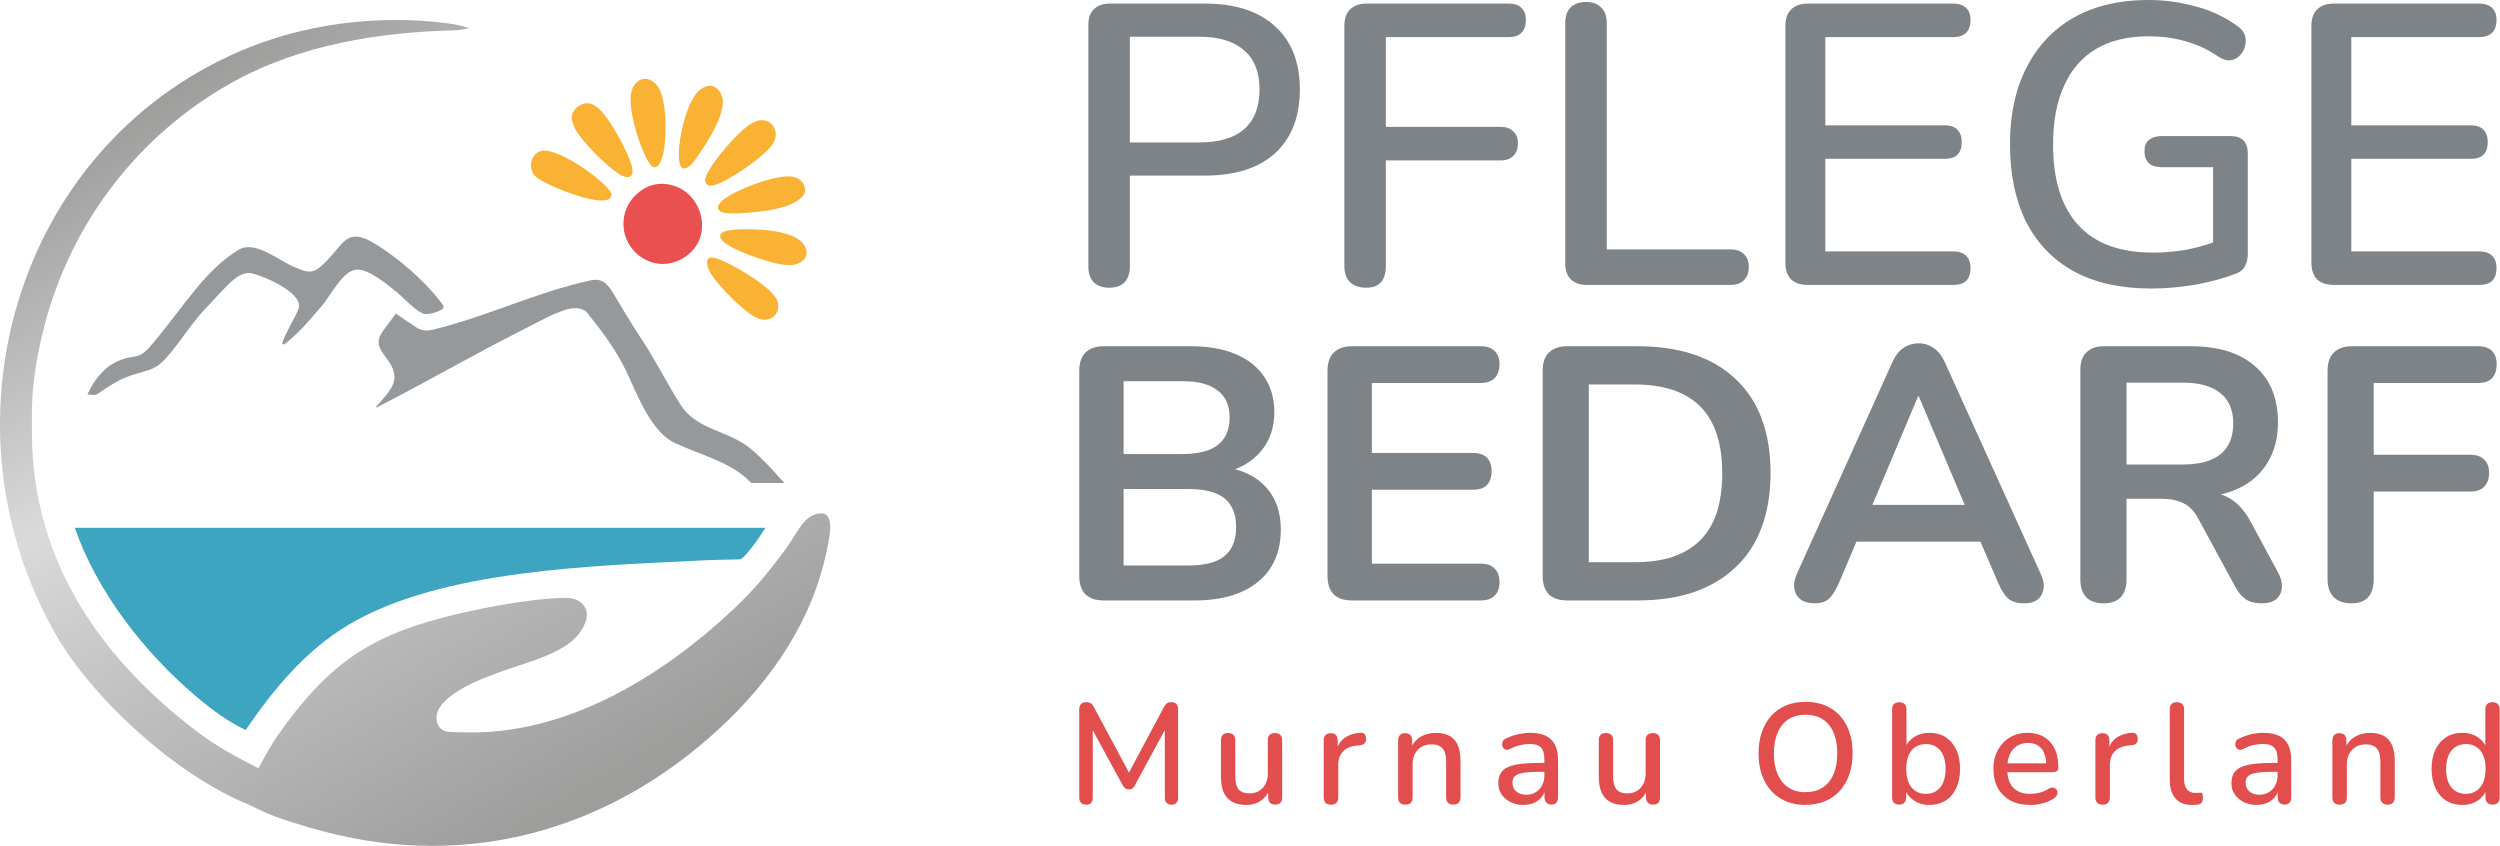 <svg width="6750" height="2284" viewBox="0 0 6750 2284" fill="none" xmlns="http://www.w3.org/2000/svg">
<path d="M2932.5 2172.67C2926.56 2172.67 2922.1 2171.05 2918.86 2167.68C2915.62 2164.3 2914 2159.71 2914 2153.77V1914.72C2914 1908.51 2915.62 1903.91 2919 1900.67C2922.37 1897.43 2926.83 1895.81 2932.5 1895.81C2938.17 1895.81 2942.09 1896.76 2945.06 1898.65C2948.03 1900.54 2950.73 1903.91 2953.29 1908.78L3054.16 2097.04H3042.28L3142.74 1908.78C3145.31 1903.91 3148.01 1900.54 3150.84 1898.65C3153.68 1896.76 3157.73 1895.81 3163.13 1895.81C3168.53 1895.81 3173.12 1897.43 3176.23 1900.67C3179.34 1903.91 3180.82 1908.51 3180.82 1914.72V2153.77C3180.82 2159.71 3179.34 2164.3 3176.36 2167.68C3173.39 2171.05 3168.94 2172.67 3163.13 2172.67C3157.33 2172.67 3152.73 2171.05 3149.63 2167.68C3146.52 2164.3 3145.04 2159.71 3145.04 2153.77V1955.1H3153.54L3064.29 2120.27C3062.26 2124.19 3060.1 2126.89 3057.81 2128.78C3055.51 2130.54 3052.27 2131.48 3048.22 2131.48C3044.17 2131.48 3040.79 2130.54 3038.23 2128.65C3035.66 2126.75 3033.37 2123.92 3031.34 2120.41L2941.28 1954.96H2950.46V2153.9C2950.46 2159.84 2948.97 2164.44 2946 2167.81C2943.03 2171.19 2938.58 2172.81 2932.77 2172.81L2932.5 2172.67Z" fill="#E14E4D"/>
<path d="M3364.73 2173.35C3349.61 2173.35 3336.92 2170.51 3326.79 2164.84C3316.66 2159.17 3309.1 2150.8 3304.1 2139.59C3299.11 2128.38 3296.54 2114.33 3296.54 2097.45V1998.86C3296.54 1992.24 3298.16 1987.24 3301.54 1984C3304.91 1980.76 3309.64 1979.14 3315.72 1979.14C3321.79 1979.14 3326.65 1980.76 3330.17 1984C3333.68 1987.24 3335.3 1992.11 3335.3 1998.86V2097.85C3335.3 2112.98 3338.4 2124.19 3344.48 2131.35C3350.56 2138.51 3360.41 2142.15 3373.78 2142.15C3388.36 2142.15 3400.25 2137.16 3409.43 2127.3C3418.48 2117.44 3423.07 2104.34 3423.07 2088.27V1998.99C3423.07 1992.38 3424.69 1987.38 3428.06 1984.14C3431.44 1980.9 3436.3 1979.28 3442.65 1979.28C3448.99 1979.28 3453.58 1980.9 3456.82 1984.14C3460.2 1987.38 3461.82 1992.24 3461.82 1998.99V2152.96C3461.82 2166.06 3455.47 2172.54 3442.92 2172.54C3436.97 2172.54 3432.38 2170.78 3429.01 2167.41C3425.63 2163.9 3424.01 2159.17 3424.01 2152.96V2120.27L3429.01 2128.78C3423.88 2143.1 3415.64 2154.17 3404.43 2161.87C3393.22 2169.57 3379.86 2173.49 3364.46 2173.49L3364.73 2173.35Z" fill="#E14E4D"/>
<path d="M3593.61 2172.67C3587.13 2172.67 3582.27 2170.92 3579.03 2167.54C3575.65 2164.03 3574.03 2159.3 3574.03 2153.09V1999.13C3574.03 1992.78 3575.65 1987.78 3579.03 1984.54C3582.4 1981.3 3586.99 1979.55 3592.93 1979.55C3598.87 1979.55 3603.74 1981.17 3606.98 1984.54C3610.22 1987.92 3611.84 1992.78 3611.84 1999.13V2027.22H3607.92C3611.97 2011.82 3619.67 2000.21 3630.61 1992.24C3641.68 1984.27 3655.72 1979.68 3673.01 1978.33C3677.6 1978.06 3681.24 1979.28 3683.94 1981.84C3686.64 1984.41 3688.13 1988.32 3688.4 1993.73C3688.94 1999.13 3687.72 2003.45 3684.89 2006.56C3682.05 2009.8 3677.73 2011.69 3671.79 2012.09L3664.5 2012.9C3647.89 2014.39 3635.06 2019.66 3626.42 2028.71C3617.64 2037.75 3613.32 2050.04 3613.32 2065.71V2153.09C3613.32 2159.3 3611.7 2164.03 3608.46 2167.54C3605.22 2171.05 3600.36 2172.67 3593.61 2172.67Z" fill="#E14E4D"/>
<path d="M3794.13 2172.68C3787.92 2172.68 3783.19 2170.92 3779.95 2167.54C3776.58 2164.03 3774.96 2159.3 3774.96 2153.09V1999.13C3774.96 1992.78 3776.58 1987.78 3779.95 1984.54C3783.33 1981.17 3787.92 1979.55 3793.86 1979.55C3799.8 1979.55 3804.66 1981.17 3807.9 1984.54C3811.14 1987.92 3812.76 1992.78 3812.76 1999.13V2029.11L3808.58 2022.22C3814.25 2007.91 3823.03 1996.97 3835.18 1989.68C3847.2 1982.38 3861.1 1978.74 3876.77 1978.74C3892.43 1978.74 3904.04 1981.44 3913.9 1986.97C3923.76 1992.51 3931.19 2000.89 3936.05 2011.96C3940.91 2023.17 3943.34 2037.22 3943.34 2054.1V2152.96C3943.34 2159.17 3941.72 2163.9 3938.34 2167.41C3934.97 2170.92 3930.24 2172.54 3924.16 2172.54C3918.09 2172.54 3912.82 2170.78 3909.58 2167.41C3906.2 2163.9 3904.58 2159.17 3904.58 2152.96V2056.39C3904.58 2040.19 3901.48 2028.44 3895.13 2021.01C3888.79 2013.58 3879.06 2009.8 3865.7 2009.8C3850.03 2009.8 3837.61 2014.66 3828.16 2024.38C3818.84 2034.11 3814.11 2047.21 3814.11 2063.69V2152.96C3814.11 2166.06 3807.5 2172.54 3794.53 2172.54L3794.13 2172.68Z" fill="#E14E4D"/>
<path d="M4113.88 2173.35C4100.78 2173.35 4089.04 2170.78 4078.64 2165.65C4068.24 2160.52 4060.14 2153.63 4054.2 2144.85C4048.26 2136.07 4045.29 2126.22 4045.29 2115.28C4045.29 2101.36 4048.8 2090.43 4055.82 2082.32C4062.84 2074.22 4074.59 2068.41 4090.79 2065.04C4107.13 2061.52 4129.14 2059.9 4156.82 2059.9H4174.92V2083.81H4157.23C4138.73 2083.81 4124.15 2084.75 4113.34 2086.51C4102.54 2088.26 4094.98 2091.37 4090.39 2095.56C4085.93 2099.74 4083.64 2105.69 4083.64 2113.11C4083.64 2122.84 4087.01 2130.81 4093.63 2136.75C4100.24 2142.69 4109.56 2145.8 4121.31 2145.8C4130.76 2145.8 4139.13 2143.5 4146.29 2139.05C4153.45 2134.59 4159.25 2128.51 4163.44 2120.81C4167.62 2113.11 4169.79 2104.34 4169.79 2094.21V2049.91C4169.79 2035.32 4166.68 2024.79 4160.6 2018.31C4154.39 2011.82 4144.26 2008.72 4130.22 2008.72C4121.98 2008.72 4113.48 2009.8 4104.57 2011.82C4095.65 2013.85 4086.61 2017.36 4077.02 2022.22C4072.7 2024.25 4068.92 2024.92 4065.81 2024.11C4062.71 2023.3 4060.28 2021.68 4058.52 2018.98C4056.76 2016.28 4055.82 2013.31 4055.68 2010.07C4055.68 2006.83 4056.36 2003.72 4057.98 2000.61C4059.6 1997.51 4062.57 1995.21 4066.62 1993.73C4077.96 1988.32 4089.04 1984.54 4100.11 1982.11C4111.18 1979.82 4121.58 1978.6 4131.3 1978.6C4148.45 1978.6 4162.63 1981.3 4173.84 1986.7C4185.04 1992.11 4193.28 2000.34 4198.68 2011.28C4204.08 2022.36 4206.78 2036.54 4206.78 2053.96V2152.82C4206.78 2159.03 4205.3 2163.76 4202.19 2167.27C4199.09 2170.78 4194.63 2172.4 4188.69 2172.4C4182.75 2172.4 4178.56 2170.65 4175.19 2167.27C4171.81 2163.76 4170.19 2159.03 4170.19 2152.82V2127.84H4173.7C4171.68 2137.29 4167.9 2145.53 4162.36 2152.28C4156.82 2159.03 4149.94 2164.3 4141.83 2167.81C4133.73 2171.32 4124.28 2173.21 4113.75 2173.21L4113.88 2173.35Z" fill="#E14E4D"/>
<path d="M4384.89 2173.35C4369.77 2173.35 4357.07 2170.51 4346.95 2164.84C4336.82 2159.17 4329.26 2150.8 4324.26 2139.59C4319.26 2128.38 4316.7 2114.33 4316.7 2097.45V1998.86C4316.7 1992.24 4318.32 1987.24 4321.7 1984C4325.07 1980.76 4329.8 1979.14 4335.87 1979.14C4341.95 1979.14 4346.81 1980.76 4350.32 1984C4353.83 1987.24 4355.45 1992.11 4355.45 1998.86V2097.85C4355.45 2112.98 4358.56 2124.19 4364.63 2131.35C4370.85 2138.51 4380.57 2142.15 4393.94 2142.15C4408.52 2142.15 4420.4 2137.16 4429.58 2127.3C4438.63 2117.44 4443.22 2104.34 4443.22 2088.27V1998.99C4443.22 1992.38 4444.84 1987.38 4448.22 1984.14C4451.59 1980.9 4456.46 1979.28 4462.8 1979.28C4469.15 1979.28 4473.74 1980.9 4476.98 1984.14C4480.22 1987.38 4481.98 1992.24 4481.98 1998.99V2152.96C4481.98 2166.06 4475.77 2172.54 4463.07 2172.54C4457.13 2172.54 4452.54 2170.78 4449.16 2167.41C4445.79 2163.9 4444.17 2159.17 4444.17 2152.96V2120.27L4449.16 2128.78C4444.03 2143.1 4435.8 2154.17 4424.59 2161.87C4413.38 2169.57 4400.01 2173.49 4384.62 2173.49L4384.89 2173.35Z" fill="#E14E4D"/>
<path d="M4875.05 2173.35C4849.39 2173.35 4826.98 2167.68 4807.94 2156.2C4788.77 2144.72 4774.05 2128.65 4763.65 2107.71C4753.25 2086.78 4748.12 2062.2 4748.12 2033.97C4748.12 2012.63 4751.09 1993.46 4757.03 1976.44C4762.97 1959.42 4771.35 1944.7 4782.42 1932.55C4793.49 1920.39 4806.72 1911.07 4822.39 1904.59C4838.05 1898.24 4855.61 1895 4875.05 1895C4900.98 1895 4923.39 1900.67 4942.43 1911.88C4961.47 1923.09 4976.05 1939.16 4986.45 1959.96C4996.85 1980.76 5001.98 2005.21 5001.98 2033.43C5001.98 2054.77 4999.01 2073.95 4993.07 2091.1C4987.13 2108.25 4978.62 2123.11 4967.41 2135.4C4956.2 2147.69 4942.83 2157.14 4927.17 2163.49C4911.51 2169.84 4894.09 2173.08 4874.78 2173.08L4875.05 2173.35ZM4875.05 2138.77C4893.01 2138.77 4908.4 2134.72 4921.1 2126.48C4933.79 2118.25 4943.51 2106.36 4950.4 2090.7C4957.15 2075.03 4960.52 2056.26 4960.52 2034.11C4960.52 2001.02 4953.1 1975.36 4938.24 1957.13C4923.39 1938.89 4902.33 1929.84 4875.18 1929.84C4857.23 1929.84 4841.97 1933.9 4829.14 1942C4816.45 1950.1 4806.72 1961.99 4799.84 1977.65C4793.09 1993.32 4789.58 2012.23 4789.58 2034.24C4789.58 2067.06 4797.14 2092.72 4812.13 2111.22C4827.11 2129.73 4848.04 2138.91 4875.05 2138.91V2138.77Z" fill="#E14E4D"/>
<path d="M5209.52 2173.35C5193.05 2173.35 5178.87 2169.16 5166.85 2160.79C5154.83 2152.42 5146.73 2141.34 5142.55 2127.56L5146.73 2120.68V2152.96C5146.73 2159.17 5145.11 2163.89 5141.74 2167.41C5138.36 2170.92 5133.77 2172.54 5127.83 2172.54C5121.89 2172.54 5116.89 2170.78 5113.65 2167.41C5110.27 2163.89 5108.65 2159.17 5108.65 2152.96V1915.53C5108.65 1909.18 5110.27 1904.18 5113.65 1900.94C5117.02 1897.57 5121.75 1895.95 5127.83 1895.95C5133.9 1895.95 5138.76 1897.57 5142.28 1900.94C5145.79 1904.32 5147.41 1909.18 5147.41 1915.53V2023.3H5142.82C5146.87 2009.66 5154.97 1998.86 5167.12 1990.75C5179.14 1982.65 5193.32 1978.6 5209.39 1978.6C5225.45 1978.6 5240.98 1982.52 5253.27 1990.48C5265.56 1998.45 5275.15 2009.66 5281.9 2023.98C5288.65 2038.29 5292.16 2055.72 5292.16 2075.97C5292.16 2096.23 5288.78 2112.98 5281.9 2127.7C5275.15 2142.42 5265.42 2153.77 5253 2161.6C5240.58 2169.43 5225.99 2173.35 5209.25 2173.35H5209.52ZM5199.93 2143.37C5210.74 2143.37 5220.05 2140.8 5228.02 2135.67C5235.99 2130.54 5242.06 2122.97 5246.52 2112.98C5250.84 2102.98 5253 2090.69 5253 2075.97C5253 2053.96 5248.14 2037.21 5238.55 2025.87C5228.96 2014.52 5216 2008.99 5199.93 2008.99C5189.4 2008.99 5180.08 2011.55 5171.98 2016.55C5163.88 2021.55 5157.67 2029.11 5153.35 2039.1C5149.03 2049.1 5146.87 2061.39 5146.87 2076.11C5146.87 2097.99 5151.73 2114.6 5161.45 2126.21C5171.17 2137.83 5184 2143.5 5199.93 2143.5V2143.37Z" fill="#E14E4D"/>
<path d="M5481.61 2173.35C5461.08 2173.35 5443.39 2169.43 5428.67 2161.6C5413.96 2153.77 5402.48 2142.56 5394.38 2128.11C5386.27 2113.65 5382.22 2096.37 5382.22 2076.38C5382.22 2056.39 5386.14 2039.78 5394.11 2025.19C5402.07 2010.61 5413.01 1999.13 5426.78 1990.89C5440.69 1982.65 5456.36 1978.6 5474.18 1978.6C5487.28 1978.6 5498.89 1980.76 5509.15 1984.95C5519.41 1989.13 5528.19 1995.35 5535.48 2003.45C5542.78 2011.55 5548.31 2021.41 5552.09 2032.89C5555.87 2044.51 5557.63 2057.47 5557.63 2071.79C5557.63 2076.11 5556.41 2079.49 5553.85 2081.65C5551.28 2083.81 5547.37 2084.89 5542.23 2084.89H5412.88V2060.98H5531.43L5524.95 2066.39C5524.95 2053.56 5523.06 2042.62 5519.41 2033.7C5515.63 2024.65 5510.23 2017.9 5502.81 2013.17C5495.51 2008.45 5486.47 2006.02 5475.66 2006.02C5463.65 2006.02 5453.38 2008.85 5445.01 2014.52C5436.64 2020.2 5430.29 2028.03 5425.97 2038.02C5421.65 2048.02 5419.49 2059.77 5419.49 2073V2075.3C5419.49 2097.85 5424.76 2114.87 5435.43 2126.35C5446.09 2137.83 5461.49 2143.5 5481.74 2143.5C5489.44 2143.5 5497.54 2142.42 5506.18 2140.4C5514.82 2138.37 5522.93 2134.86 5530.62 2130C5534.94 2127.43 5538.86 2126.21 5542.37 2126.48C5545.88 2126.76 5548.58 2127.84 5550.88 2130C5553.04 2132.02 5554.39 2134.59 5554.93 2137.69C5555.47 2140.8 5554.93 2143.91 5553.44 2147.15C5551.96 2150.39 5549.26 2153.23 5545.34 2155.79C5536.56 2161.73 5526.44 2166.19 5514.96 2169.03C5503.48 2172 5492.27 2173.48 5481.47 2173.48L5481.61 2173.35Z" fill="#E14E4D"/>
<path d="M5677.13 2172.67C5670.78 2172.67 5665.79 2170.92 5662.55 2167.54C5659.17 2164.03 5657.55 2159.3 5657.55 2153.09V1999.13C5657.55 1992.78 5659.17 1987.78 5662.55 1984.54C5665.92 1981.17 5670.51 1979.55 5676.46 1979.55C5682.4 1979.55 5687.26 1981.17 5690.5 1984.54C5693.74 1987.92 5695.36 1992.78 5695.36 1999.13V2027.22H5691.44C5695.49 2011.82 5703.06 2000.21 5714.13 1992.24C5725.2 1984.27 5739.24 1979.68 5756.39 1978.33C5760.98 1978.06 5764.63 1979.28 5767.33 1981.84C5770.03 1984.41 5771.52 1988.32 5771.79 1993.73C5772.33 1999.13 5771.11 2003.45 5768.28 2006.56C5765.44 2009.8 5761.12 2011.69 5755.18 2012.09L5747.89 2012.9C5731.14 2014.39 5718.45 2019.66 5709.81 2028.71C5701.03 2037.75 5696.71 2050.04 5696.71 2065.71V2153.09C5696.71 2159.3 5695.09 2164.03 5691.85 2167.54C5688.61 2171.05 5683.75 2172.67 5677 2172.67H5677.13Z" fill="#E14E4D"/>
<path d="M5918.84 2173.35C5898.85 2173.35 5883.73 2167.54 5873.6 2155.79C5863.47 2144.18 5858.34 2127.3 5858.34 2105.15V1915.39C5858.34 1909.05 5859.96 1904.05 5863.34 1900.81C5866.71 1897.43 5871.44 1895.81 5877.52 1895.81C5883.59 1895.81 5888.45 1897.43 5891.96 1900.81C5895.48 1904.18 5897.1 1909.05 5897.1 1915.39V2102.85C5897.1 2115.68 5899.66 2125.27 5904.93 2131.48C5910.19 2137.83 5917.89 2140.94 5927.88 2140.94C5930.18 2140.94 5932.2 2140.94 5934.09 2140.8C5935.98 2140.67 5937.74 2140.53 5939.49 2140.26C5942.6 2139.99 5944.76 2140.8 5945.98 2142.83C5947.19 2144.72 5947.87 2148.63 5947.87 2154.58C5947.87 2159.98 5946.65 2164.17 5944.36 2167.14C5942.06 2170.11 5938.28 2172 5933.15 2172.67C5930.85 2172.94 5928.42 2173.08 5925.86 2173.21C5923.29 2173.21 5920.86 2173.35 5918.57 2173.35H5918.84Z" fill="#E14E4D"/>
<path d="M6093.43 2173.35C6080.33 2173.35 6068.58 2170.78 6058.19 2165.65C6047.79 2160.52 6039.69 2153.63 6033.75 2144.85C6027.81 2136.07 6024.83 2126.22 6024.83 2115.28C6024.83 2101.36 6028.35 2090.43 6035.37 2082.32C6042.39 2074.22 6054.14 2068.41 6070.34 2065.04C6086.68 2061.52 6108.69 2059.9 6136.37 2059.9H6154.46V2083.81H6136.78C6118.28 2083.81 6103.69 2084.75 6092.89 2086.51C6082.09 2088.26 6074.53 2091.37 6069.94 2095.56C6065.48 2099.74 6063.18 2105.69 6063.18 2113.11C6063.18 2122.84 6066.56 2130.81 6073.18 2136.75C6079.79 2142.69 6089.11 2145.8 6100.86 2145.8C6110.31 2145.8 6118.68 2143.5 6125.84 2139.05C6132.99 2134.59 6138.8 2128.51 6142.99 2120.81C6147.17 2113.11 6149.33 2104.34 6149.33 2094.21V2049.91C6149.33 2035.32 6146.23 2024.79 6140.15 2018.31C6133.94 2011.82 6123.81 2008.72 6109.77 2008.72C6101.53 2008.72 6093.03 2009.8 6084.11 2011.82C6075.2 2013.85 6066.15 2017.36 6056.57 2022.22C6052.25 2024.25 6048.47 2024.92 6045.36 2024.11C6042.25 2023.3 6039.82 2021.68 6038.07 2018.98C6036.31 2016.28 6035.37 2013.31 6035.23 2010.07C6035.23 2006.83 6035.91 2003.72 6037.53 2000.61C6039.15 1997.51 6042.12 1995.21 6046.17 1993.73C6057.51 1988.32 6068.58 1984.54 6079.66 1982.11C6090.73 1979.82 6101.13 1978.6 6110.85 1978.6C6128 1978.6 6142.18 1981.3 6153.38 1986.7C6164.59 1992.11 6172.83 2000.34 6178.23 2011.28C6183.63 2022.36 6186.33 2036.54 6186.33 2053.96V2152.82C6186.33 2159.03 6184.85 2163.76 6181.74 2167.27C6178.63 2170.78 6174.18 2172.4 6168.24 2172.4C6162.3 2172.4 6158.11 2170.65 6154.73 2167.27C6151.36 2163.76 6149.74 2159.03 6149.74 2152.82V2127.84H6153.25C6151.22 2137.29 6147.44 2145.53 6141.91 2152.28C6136.37 2159.03 6129.48 2164.3 6121.38 2167.81C6113.28 2171.32 6103.83 2173.21 6093.3 2173.21L6093.43 2173.35Z" fill="#E14E4D"/>
<path d="M6316.64 2172.68C6310.42 2172.68 6305.7 2170.92 6302.46 2167.54C6299.08 2164.03 6297.46 2159.3 6297.46 2153.09V1999.13C6297.46 1992.78 6299.08 1987.78 6302.46 1984.54C6305.83 1981.17 6310.42 1979.55 6316.37 1979.55C6322.31 1979.55 6327.17 1981.17 6330.41 1984.54C6333.65 1987.92 6335.27 1992.78 6335.27 1999.13V2029.11L6331.08 2022.22C6336.76 2007.91 6345.53 1996.97 6357.69 1989.68C6369.7 1982.38 6383.61 1978.74 6399.28 1978.74C6414.94 1978.74 6426.55 1981.44 6436.41 1986.97C6446.27 1992.51 6453.69 2000.89 6458.55 2011.96C6463.41 2023.17 6465.85 2037.22 6465.85 2054.1V2152.96C6465.85 2159.17 6464.22 2163.9 6460.85 2167.41C6457.47 2170.92 6452.75 2172.54 6446.67 2172.54C6440.59 2172.54 6435.33 2170.78 6432.09 2167.41C6428.71 2163.9 6427.09 2159.17 6427.09 2152.96V2056.39C6427.09 2040.19 6423.99 2028.44 6417.64 2021.01C6411.29 2013.58 6401.57 2009.8 6388.2 2009.8C6372.54 2009.8 6360.12 2014.66 6350.66 2024.38C6341.35 2034.11 6336.62 2047.21 6336.62 2063.69V2152.96C6336.62 2166.06 6330 2172.54 6317.04 2172.54L6316.64 2172.68Z" fill="#E14E4D"/>
<path d="M6648 2173.35C6631.53 2173.35 6617.08 2169.43 6604.66 2161.6C6592.23 2153.77 6582.51 2142.42 6575.63 2127.7C6568.74 2112.98 6565.23 2095.69 6565.23 2075.97C6565.23 2056.26 6568.74 2038.43 6575.63 2023.98C6582.51 2009.66 6592.23 1998.45 6604.66 1990.48C6617.08 1982.52 6631.53 1978.6 6648 1978.6C6664.48 1978.6 6678.65 1982.65 6690.54 1990.75C6702.42 1998.86 6710.52 2009.66 6714.57 2023.3H6710.39V1915.53C6710.39 1909.18 6712.01 1904.18 6715.38 1900.94C6718.76 1897.57 6723.48 1895.95 6729.56 1895.95C6735.64 1895.95 6740.5 1897.57 6744.01 1900.94C6747.52 1904.32 6749.14 1909.18 6749.14 1915.53V2152.96C6749.14 2159.17 6747.52 2163.89 6744.14 2167.41C6740.77 2170.92 6736.04 2172.54 6729.96 2172.54C6723.89 2172.54 6719.03 2170.78 6715.79 2167.41C6712.41 2163.89 6710.79 2159.17 6710.79 2152.96V2119.06L6714.98 2127.56C6710.93 2141.48 6702.82 2152.55 6690.94 2160.79C6679.06 2169.16 6664.75 2173.35 6648 2173.35ZM6657.99 2143.37C6668.53 2143.37 6677.71 2140.8 6685.68 2135.67C6693.64 2130.54 6699.85 2122.97 6704.31 2112.98C6708.77 2102.98 6711.06 2090.69 6711.06 2075.97C6711.06 2053.96 6706.2 2037.21 6696.48 2025.87C6686.76 2014.52 6673.93 2008.99 6657.99 2008.99C6647.19 2008.99 6637.87 2011.55 6629.91 2016.55C6621.94 2021.55 6615.73 2029.11 6611.27 2039.1C6606.82 2049.1 6604.52 2061.39 6604.52 2076.11C6604.52 2097.99 6609.38 2114.6 6619.11 2126.21C6628.83 2137.83 6641.79 2143.5 6657.99 2143.5V2143.37Z" fill="#E14E4D"/>
<path d="M2201.7 1388.54C2165.37 1399.86 2150.63 1443.71 2115.87 1489.92C2075.86 1543.24 2037.81 1591.3 1976.87 1648.18C1786.78 1825.65 1533.38 1981.93 1262.74 1977.46C1247.86 1977.19 1224.17 1977.19 1210.08 1975.62C1176.78 1971.93 1170.72 1934.54 1187.7 1909.52C1234.96 1839.74 1391.74 1804.19 1469.01 1772.86C1516.01 1753.77 1567.34 1726.51 1582.61 1673.72C1590.91 1645.02 1572.87 1614.21 1526.14 1614.21C1474.67 1614.21 1347.91 1628.16 1196.26 1667.4C985.643 1722.04 877.964 1803.8 749.75 1985.88C735.797 2005.63 716.315 2038.81 698.017 2074.49C641.282 2045.26 586.258 2017.09 527.021 1971.53C253.876 1761.67 87.224 1498.08 86.171 1169.33V1108.63C86.961 1031.21 101.046 951.823 120.66 877.04C193.191 600.29 373.797 365.013 622.721 224.926C808.329 120.519 1024.34 86.156 1235.49 81.679L1267.34 76.281C1246.15 68.645 1223.25 64.695 1200.87 61.93C1014.34 39.416 817.148 64.695 644.704 139.61C37.071 403.326 -174.733 1154.19 154.885 1720.46C244.793 1874.89 461.598 2087.26 674.849 2174.03C678.93 2175.74 694.99 2183.77 701.045 2186.8C746.591 2209.31 822.282 2231.17 872.304 2244.47C1265.9 2349.14 1644.61 2240.78 1939.88 1969.3C2084.02 1836.71 2195.64 1673.19 2233.82 1478.86C2239.74 1448.84 2258.57 1370.77 2201.7 1388.54Z" fill="url(#paint0_linear_230_139)"/>
<path d="M326.933 971.31C366.688 956.828 374.586 972.1 408.153 932.47C497.929 826.352 552.295 729.713 644.572 674.284C687.222 648.611 748.433 700.221 790.425 719.181C839.657 741.3 848.872 739.061 885.335 700.748C929.433 654.272 939.569 614.247 1010.78 657.037C1070.42 692.848 1144 755.65 1186.12 810.685C1191.39 817.663 1203.76 828.854 1194.02 834.91C1182.44 842.151 1160.72 849.524 1147.16 847.681C1126.89 845.048 1090.29 804.365 1072.39 789.751C1048.17 769.738 994.725 725.764 963.396 727.87C924.695 730.503 892.839 798.572 868.881 826.089C831.759 868.484 818.596 886.521 778.973 920.753C736.059 957.881 788.846 873.487 805.3 836.358C826.362 788.829 692.225 736.955 672.216 736.955C637.99 736.955 609.294 776.19 557.166 830.565C519.254 870.063 494.638 911.273 460.808 952.351C419.474 1002.65 408.943 995.273 351.944 1014.23C320.615 1024.63 289.154 1045.57 262.3 1064.53C254.928 1069.66 241.238 1062.55 235.973 1066.37C235.973 1066.37 262.3 994.614 327.065 971.179L326.933 971.31Z" fill="#95999C"/>
<path d="M2065.19 1247.01C2080.46 1262.28 2117.72 1304.15 2117.72 1304.15C2083.49 1304.15 2062.03 1304.01 2028.47 1304.01C1974.76 1247.27 1891.57 1228.57 1823.51 1196.84C1756.24 1165.51 1721.1 1064.92 1689.77 1000.14C1664.89 948.794 1632.9 903.898 1592.36 853.604C1574.98 824.375 1543.26 830.168 1515.88 840.175C1487.05 850.576 1470.33 860.45 1442.55 874.538C1263.92 964.857 1205.48 1002.12 1026.71 1095.33C1023.55 1096.91 1018.03 1101.13 1014.6 1099.55C1056.33 1050.57 1088.71 1025.16 1042.51 965.91C1002.89 914.958 1026.71 906.531 1068.71 846.758L1127.94 886.519C1147.56 895.735 1160.98 892.444 1180.86 887.177C1334.88 847.021 1440.58 791.592 1594.33 756.965C1625.66 749.856 1640.8 766.84 1655.8 791.855C1678.45 829.773 1706.22 876.644 1733.21 917.064C1770.2 972.493 1802.05 1037.8 1837.86 1093.36C1877.09 1154.18 1947.38 1160.77 2004.51 1195.66C2027.02 1209.48 2046.37 1228.44 2064.93 1247.01H2065.19Z" fill="#95999C"/>
<path d="M1782.7 496.411C1890.64 493.119 1939.61 638.077 1846.15 696.008C1757.69 750.779 1655.14 660.986 1690.42 565.664C1704.11 528.799 1742.68 497.596 1782.7 496.411Z" fill="#EA5050"/>
<path d="M1739.79 212.814C1756.37 211.366 1772.83 225.98 1780.07 239.805C1801.53 280.619 1802.71 394.506 1784.02 435.584C1766.9 472.975 1749.13 435.979 1740.31 416.888C1721.75 376.732 1693.98 288.782 1705.17 246.388C1709.51 229.93 1721.49 214.394 1739.79 212.814Z" fill="#F9B233"/>
<path d="M1584.72 278.645C1609.07 278.645 1628.42 304.318 1641.19 322.356C1659.75 348.425 1709.64 433.872 1707.93 463.759C1706.75 485.351 1683.97 478.11 1671.86 470.21C1636.19 447.038 1573.53 385.026 1553 348.03C1547.6 338.287 1541.15 318.274 1544.97 307.741C1550.76 292.074 1567.74 278.776 1584.72 278.776V278.645Z" fill="#F9B233"/>
<path d="M2050.06 324.988C2067.43 323.013 2080.99 328.016 2089.28 343.552C2097.58 359.088 2095.86 373.965 2086.39 388.843C2065.19 422.153 1966.33 489.695 1928.16 500.096C1915.52 503.519 1903.81 500.359 1903.94 485.087C1904.2 467.313 1940.27 421.89 1952.51 407.012C1971.47 383.84 2020.04 328.411 2050.06 324.988Z" fill="#F9B233"/>
<path d="M1466.77 406.618C1495.21 404.249 1550.5 436.9 1574.45 453.095C1591.83 464.681 1643.17 502.994 1649.75 521.031C1653.04 530.116 1648.43 535.382 1640.27 539.069C1625.13 545.915 1589.33 536.699 1572.74 532.354C1544.31 524.85 1460.32 494.304 1442.69 472.844C1424.12 450.33 1435.18 409.252 1466.77 406.618Z" fill="#F9B233"/>
<path d="M1915.26 231.772C1935.8 230.456 1950.8 252.838 1951.72 271.534C1953.83 313.533 1913.81 378.047 1890.12 412.41C1882.88 422.943 1871.69 440.191 1862.08 448.09C1834.3 471.394 1832.59 431.633 1832.86 413.069C1833.65 367.909 1851.94 287.201 1880.64 251.653C1888.54 241.778 1902.23 232.431 1915.13 231.641L1915.26 231.772Z" fill="#F9B233"/>
<path d="M1949.22 628.597C1957.91 620.829 1987.4 619.512 1999.38 619.117C2042.95 617.669 2144.18 620.565 2170.63 660.722C2191.96 693.11 2163.26 715.887 2131.41 715.887C2092.18 716.019 2008.72 685.606 1973.44 666.383C1962.78 660.59 1933.03 642.948 1949.22 628.597Z" fill="#F9B233"/>
<path d="M1918.29 695.743C1929.87 694.032 1947.77 702.721 1958.57 707.593C1993.32 722.997 2081.38 775.135 2097.44 808.971C2105.87 826.745 2100.21 850.444 2082.04 859.266C2060.72 869.535 2042.55 859.266 2024.78 847.153C1995.29 827.009 1920.92 755.517 1911.57 722.339C1909.2 714.044 1905.39 697.85 1918.16 695.875L1918.29 695.743Z" fill="#F9B233"/>
<path d="M2130.09 476.265C2143.52 476.265 2161.02 482.453 2168 494.566C2181.17 517.08 2170.37 530.114 2151.42 543.017C2119.69 564.609 2053.48 572.114 2015.04 574.747C1998.32 575.932 1959.49 579.092 1945.93 571.192C1930.53 562.239 1941.85 548.283 1951.33 540.515C1987.79 511.155 2083.49 475.87 2129.96 476.265H2130.09Z" fill="#F9B233"/>
<path d="M2066.51 1425.14C2052.82 1446.74 2038.6 1468.33 2022.02 1487.81C2016.88 1493.87 2004.77 1509.14 1998.45 1510.33C1965.68 1511.12 1932.5 1511.25 1899.86 1512.96C1610.39 1527.71 1192.97 1536.66 941.282 1686.75C824.784 1756.27 738.957 1860.41 663.266 1971.01C615.613 1948.49 573.227 1917.03 533.077 1883.32C391.832 1764.7 262.17 1599.33 202.012 1425.01H2066.38L2066.51 1425.14Z" fill="#3DA5BF"/>
<path d="M2980.2 1621.21C2958.78 1621.21 2942.23 1615.69 2930.55 1604.66C2919.52 1592.98 2914 1576.42 2914 1555V1001C2914 979.577 2919.52 963.35 2930.55 952.315C2942.23 940.631 2958.78 934.789 2980.2 934.789H3213.86C3261.89 934.789 3302.78 941.929 3336.53 956.209C3370.28 970.49 3395.91 990.936 3413.44 1017.55C3431.61 1044.16 3440.7 1075.97 3440.7 1112.97C3440.7 1154.51 3428.69 1189.56 3404.68 1218.12C3380.66 1246.68 3347.89 1265.83 3306.35 1275.57V1260.96C3354.38 1268.1 3391.7 1286.28 3418.31 1315.49C3444.92 1344.69 3458.22 1382.67 3458.22 1429.4C3458.22 1490.42 3437.45 1537.8 3395.91 1571.55C3355.02 1604.66 3297.91 1621.21 3224.57 1621.21H2980.2ZM3033.75 1526.77H3208.99C3253.13 1526.77 3285.58 1518.33 3306.35 1501.45C3327.12 1483.93 3337.5 1457.96 3337.5 1423.56C3337.5 1388.51 3327.12 1362.55 3306.35 1345.67C3285.58 1328.79 3253.13 1320.35 3208.99 1320.35H3033.75V1526.77ZM3033.75 1225.91H3192.44C3235.28 1225.91 3267.08 1217.8 3287.85 1201.57C3309.27 1184.69 3319.98 1160.03 3319.98 1127.57C3319.98 1095.12 3309.27 1070.78 3287.85 1054.55C3267.08 1037.67 3235.28 1029.23 3192.44 1029.23H3033.75V1225.91Z" fill="#7D8386"/>
<path d="M3650.48 1621.21C3629.06 1621.21 3612.51 1615.69 3600.83 1604.66C3589.79 1592.98 3584.28 1576.42 3584.28 1555V1001C3584.28 979.577 3589.79 963.35 3600.83 952.315C3612.51 940.631 3629.06 934.789 3650.48 934.789H3998.04C4014.27 934.789 4026.6 939.008 4035.04 947.447C4044.12 955.885 4048.67 967.893 4048.67 983.472C4048.67 999.699 4044.12 1012.36 4035.04 1021.44C4026.6 1029.88 4014.27 1034.1 3998.04 1034.1H3704.03V1222.99H3976.62C3993.5 1222.99 4006.15 1227.21 4014.59 1235.65C4023.03 1244.08 4027.25 1256.42 4027.25 1272.64C4027.25 1288.87 4023.03 1301.21 4014.59 1309.64C4006.15 1318.08 3993.5 1322.3 3976.62 1322.3H3704.03V1521.9H3998.04C4014.27 1521.9 4026.6 1526.12 4035.04 1534.56C4044.12 1542.99 4048.67 1555.33 4048.67 1571.55C4048.67 1587.78 4044.12 1600.12 4035.04 1608.55C4026.6 1616.99 4014.27 1621.21 3998.04 1621.21H3650.48Z" fill="#7D8386"/>
<path d="M4231.39 1621.21C4209.97 1621.21 4193.42 1615.69 4181.73 1604.66C4170.7 1592.98 4165.18 1576.42 4165.18 1555V1001C4165.18 979.577 4170.7 963.35 4181.73 952.315C4193.42 940.631 4209.97 934.789 4231.39 934.789H4420.26C4535.14 934.789 4623.73 964.323 4686.04 1023.39C4749 1082.46 4780.48 1167.17 4780.48 1277.51C4780.48 1332.69 4772.36 1381.69 4756.14 1424.53C4740.56 1466.73 4717.19 1502.43 4686.04 1531.64C4655.54 1560.84 4617.89 1583.24 4573.11 1598.82C4528.97 1613.75 4478.02 1621.21 4420.26 1621.21H4231.39ZM4289.8 1518H4412.47C4452.71 1518 4487.43 1513.14 4516.64 1503.4C4546.5 1493.01 4571.16 1478.08 4590.63 1458.61C4610.75 1438.49 4625.68 1413.5 4635.42 1383.64C4645.15 1353.13 4650.02 1317.76 4650.02 1277.51C4650.02 1197.02 4630.22 1136.98 4590.63 1097.39C4551.04 1057.79 4491.65 1038 4412.47 1038H4289.8V1518Z" fill="#7D8386"/>
<path d="M4899.32 1629C4883.74 1629 4871.09 1625.43 4861.35 1618.29C4852.26 1611.15 4846.75 1601.74 4844.8 1590.05C4842.85 1577.72 4845.12 1564.09 4851.61 1549.16L5108.64 979.577C5117.07 960.753 5127.13 947.447 5138.82 939.657C5151.15 931.219 5165.1 927 5180.68 927C5195.61 927 5208.91 931.219 5220.6 939.657C5232.93 947.447 5243.31 960.753 5251.75 979.577L5509.74 1549.16C5516.88 1564.09 5519.48 1577.72 5517.53 1590.05C5515.59 1602.39 5510.07 1612.12 5500.98 1619.26C5491.9 1625.75 5479.89 1629 5464.96 1629C5446.79 1629 5432.51 1624.78 5422.12 1616.34C5412.39 1607.26 5403.63 1593.62 5395.84 1575.45L5332.56 1428.43L5385.13 1462.51H4974.28L5026.86 1428.43L4964.55 1575.45C4956.11 1594.27 4947.35 1607.9 4938.26 1616.34C4929.18 1624.78 4916.19 1629 4899.32 1629ZM5178.73 1070.13L5042.43 1394.35L5017.12 1363.19H5342.29L5317.95 1394.35L5180.68 1070.13H5178.73Z" fill="#7D8386"/>
<path d="M5679.28 1629C5659.16 1629 5643.58 1623.48 5632.55 1612.45C5622.17 1600.76 5616.97 1584.86 5616.97 1564.74V998.076C5616.97 977.305 5622.49 961.727 5633.52 951.341C5644.56 940.307 5660.14 934.789 5680.26 934.789H5914.88C5990.17 934.789 6048.26 952.964 6089.15 989.313C6130.04 1025.01 6150.49 1075.32 6150.49 1140.23C6150.49 1182.42 6141.08 1218.77 6122.25 1249.28C6104.08 1279.79 6077.47 1303.15 6042.42 1319.38C6007.37 1335.61 5964.86 1343.72 5914.88 1343.72L5923.65 1329.12H5955.77C5982.39 1329.12 6005.43 1335.61 6024.9 1348.59C6045.02 1361.57 6062.54 1382.02 6077.47 1409.93L6150.49 1545.27C6158.28 1558.9 6161.85 1572.2 6161.2 1585.19C6160.55 1598.17 6155.68 1608.88 6146.59 1617.32C6137.51 1625.11 6124.2 1629 6106.68 1629C6089.15 1629 6074.87 1625.43 6063.84 1618.29C6052.81 1610.5 6043.07 1598.82 6034.63 1583.24L5936.3 1402.14C5924.62 1380.07 5910.67 1365.47 5894.44 1358.33C5878.86 1350.54 5858.74 1346.64 5834.08 1346.64H5741.59V1564.74C5741.59 1584.86 5736.4 1600.76 5726.01 1612.45C5715.63 1623.48 5700.05 1629 5679.28 1629ZM5741.59 1254.15H5893.47C5938.25 1254.15 5972 1245.06 5994.72 1226.88C6018.08 1208.06 6029.77 1180.15 6029.77 1143.15C6029.77 1106.8 6018.08 1079.54 5994.72 1061.36C5972 1042.54 5938.25 1033.13 5893.47 1033.13H5741.59V1254.15Z" fill="#7D8386"/>
<path d="M6348.65 1629C6328.53 1629 6312.63 1623.48 6300.95 1612.45C6289.92 1600.76 6284.4 1584.21 6284.4 1562.79V1001C6284.4 979.577 6289.92 963.35 6300.95 952.315C6312.63 940.631 6329.18 934.789 6350.6 934.789H6690.37C6707.25 934.789 6719.91 939.008 6728.34 947.447C6736.78 955.885 6741 967.893 6741 983.472C6741 999.699 6736.78 1012.36 6728.34 1021.44C6719.91 1029.88 6707.25 1034.1 6690.37 1034.1H6409.01V1227.86H6669.93C6686.16 1227.86 6698.49 1232.08 6706.93 1240.51C6716.01 1248.95 6720.56 1260.96 6720.56 1276.54C6720.56 1292.77 6716.01 1305.42 6706.93 1314.51C6698.49 1322.95 6686.16 1327.17 6669.93 1327.17H6409.01V1562.79C6409.01 1606.93 6388.89 1629 6348.65 1629Z" fill="#7D8386"/>
<path d="M2994.62 776.845C2976.66 776.845 2962.66 771.817 2952.6 761.761C2943.27 751.705 2938.6 737.698 2938.6 719.74V66.802C2938.6 48.126 2943.63 34.119 2953.68 24.782C2963.73 14.725 2977.74 9.697 2995.69 9.697H3253.15C3335.02 9.697 3398.22 30.169 3442.74 71.112C3487.27 111.337 3509.53 168.083 3509.53 241.35C3509.53 315.335 3487.27 372.799 3442.74 413.743C3398.22 453.968 3335.02 474.08 3253.15 474.08H3050.63V719.74C3050.63 737.698 3045.96 751.705 3036.63 761.761C3027.29 771.817 3013.29 776.845 2994.62 776.845ZM3050.63 384.651H3236.99C3290.85 384.651 3331.43 372.799 3358.72 349.095C3386.73 324.673 3400.73 288.758 3400.73 241.35C3400.73 194.66 3386.73 159.463 3358.72 135.759C3331.43 111.337 3290.85 99.126 3236.99 99.126H3050.63V384.651Z" fill="#7D8386"/>
<path d="M3689 776.845C3670.33 776.845 3655.6 771.817 3644.83 761.761C3634.78 751.705 3629.75 736.979 3629.75 717.585V70.035C3629.75 50.64 3634.78 35.915 3644.83 25.859C3655.6 15.084 3670.69 9.697 3690.08 9.697H4073.57C4089.37 9.697 4100.86 13.648 4108.04 21.549C4115.94 28.732 4119.89 39.507 4119.89 53.873C4119.89 68.957 4115.94 80.45 4108.04 88.351C4100.86 96.253 4089.37 100.203 4073.57 100.203H3741.78V342.631H4052.02C4066.39 342.631 4077.52 346.581 4085.42 354.483C4094.04 361.666 4098.34 372.44 4098.34 386.806C4098.34 401.891 4094.04 413.384 4085.42 421.285C4077.52 429.186 4066.39 433.137 4052.02 433.137H3741.78V717.585C3741.78 757.092 3724.19 776.845 3689 776.845Z" fill="#7D8386"/>
<path d="M4283.32 769.303C4265.36 769.303 4251.36 764.275 4241.3 754.219C4231.25 744.162 4226.22 730.155 4226.22 712.198V62.492C4226.22 43.816 4230.89 29.81 4240.23 20.472C4250.28 10.415 4264.29 5.387 4282.24 5.387C4300.19 5.387 4313.84 10.415 4323.17 20.472C4333.23 29.81 4338.26 43.816 4338.26 62.492V673.409H4672.2C4688 673.409 4700.2 677.719 4708.82 686.339C4717.44 694.24 4721.75 705.733 4721.75 720.817C4721.75 735.902 4717.44 747.754 4708.82 756.374C4700.2 764.993 4688 769.303 4672.2 769.303H4283.32Z" fill="#7D8386"/>
<path d="M4880.92 769.303C4861.53 769.303 4846.45 764.275 4835.67 754.219C4825.62 743.444 4820.59 728.36 4820.59 708.965V70.035C4820.59 50.64 4825.62 35.915 4835.67 25.859C4846.45 15.084 4861.53 9.697 4880.92 9.697H5274.11C5289.19 9.697 5300.68 13.648 5308.58 21.549C5316.48 28.732 5320.43 39.507 5320.43 53.873C5320.43 68.957 5316.48 80.45 5308.58 88.351C5300.68 96.253 5289.19 100.203 5274.11 100.203H4928.32V338.321H5250.41C5266.21 338.321 5277.7 342.272 5284.88 350.173C5292.78 358.074 5296.73 369.208 5296.73 383.574C5296.73 398.658 5292.78 410.151 5284.88 418.053C5277.7 425.236 5266.21 428.827 5250.41 428.827H4928.32V678.797H5274.11C5289.19 678.797 5300.68 682.747 5308.58 690.649C5316.48 698.55 5320.43 709.684 5320.43 724.05C5320.43 739.134 5316.48 750.627 5308.58 758.528C5300.68 765.711 5289.19 769.303 5274.11 769.303H4880.92Z" fill="#7D8386"/>
<path d="M5808.32 779C5725.73 779 5656.07 763.557 5599.34 732.669C5542.6 701.064 5499.51 656.17 5470.07 597.988C5441.34 539.805 5426.98 470.489 5426.98 390.039C5426.98 329.701 5435.24 275.829 5451.76 228.42C5468.99 180.294 5493.41 139.351 5525.01 105.591C5557.32 71.112 5596.46 44.894 5642.42 26.936C5689.1 8.979 5741.89 0 5800.78 0C5843.87 0 5886.24 5.746 5927.89 17.239C5969.54 28.014 6007.61 45.971 6042.08 71.112C6052.13 78.295 6058.59 86.556 6061.47 95.894C6064.34 105.231 6064.34 114.929 6061.47 124.985C6059.31 134.323 6054.64 142.583 6047.46 149.766C6041 156.949 6032.74 161.259 6022.69 162.696C6013.35 164.132 6002.94 161.259 5991.45 154.076C5963.44 134.682 5933.99 120.675 5903.11 112.055C5872.23 102.717 5838.12 98.048 5800.78 98.048C5744.76 98.048 5697.36 109.541 5658.58 132.527C5620.52 155.513 5591.8 188.914 5572.41 232.73C5553.01 275.828 5543.32 328.265 5543.32 390.039C5543.32 485.573 5565.94 558.122 5611.19 607.685C5656.43 657.248 5723.58 682.029 5812.63 682.029C5844.94 682.029 5876.54 679.156 5907.42 673.409C5939.02 666.945 5969.18 657.966 5997.91 646.473L5975.29 702.501V451.454H5836.33C5821.96 451.454 5810.47 447.862 5801.85 440.679C5793.95 432.778 5790.01 422.003 5790.01 408.355C5790.01 394.708 5793.95 384.651 5801.85 378.187C5810.47 371.004 5821.96 367.412 5836.33 367.412H6022.69C6037.77 367.412 6049.26 371.363 6057.16 379.264C6065.06 387.166 6069.01 398.658 6069.01 413.743V685.261C6069.01 698.191 6066.49 709.325 6061.47 718.663C6057.16 727.282 6049.62 733.747 6038.84 738.057C6007.96 750.268 5971.7 760.324 5930.04 768.225C5888.39 775.408 5847.82 779 5808.32 779Z" fill="#7D8386"/>
<path d="M6301.09 769.303C6281.7 769.303 6266.62 764.275 6255.85 754.219C6245.79 743.444 6240.77 728.36 6240.77 708.965V70.035C6240.77 50.64 6245.79 35.915 6255.85 25.859C6266.62 15.084 6281.7 9.697 6301.09 9.697H6694.28C6709.36 9.697 6720.85 13.648 6728.75 21.549C6736.65 28.732 6740.6 39.507 6740.6 53.873C6740.6 68.957 6736.65 80.45 6728.75 88.351C6720.85 96.253 6709.36 100.203 6694.28 100.203H6348.49V338.321H6670.58C6686.38 338.321 6697.87 342.272 6705.05 350.173C6712.95 358.074 6716.9 369.208 6716.9 383.574C6716.9 398.658 6712.95 410.151 6705.05 418.053C6697.87 425.236 6686.38 428.827 6670.58 428.827H6348.49V678.797H6694.28C6709.36 678.797 6720.85 682.747 6728.75 690.649C6736.65 698.55 6740.6 709.684 6740.6 724.05C6740.6 739.134 6736.65 750.627 6728.75 758.528C6720.85 765.711 6709.36 769.303 6694.28 769.303H6301.09Z" fill="#7D8386"/>
<defs>
<linearGradient id="paint0_linear_230_139" x1="1575.11" y1="2216.03" x2="439.699" y2="249.726" gradientUnits="userSpaceOnUse">
<stop offset="0.02" stop-color="#9D9D9C"/>
<stop offset="0.4" stop-color="#C1C1C1"/>
<stop offset="0.62" stop-color="#DADADA"/>
<stop offset="1" stop-color="#9D9D9C"/>
</linearGradient>
</defs>
</svg>
